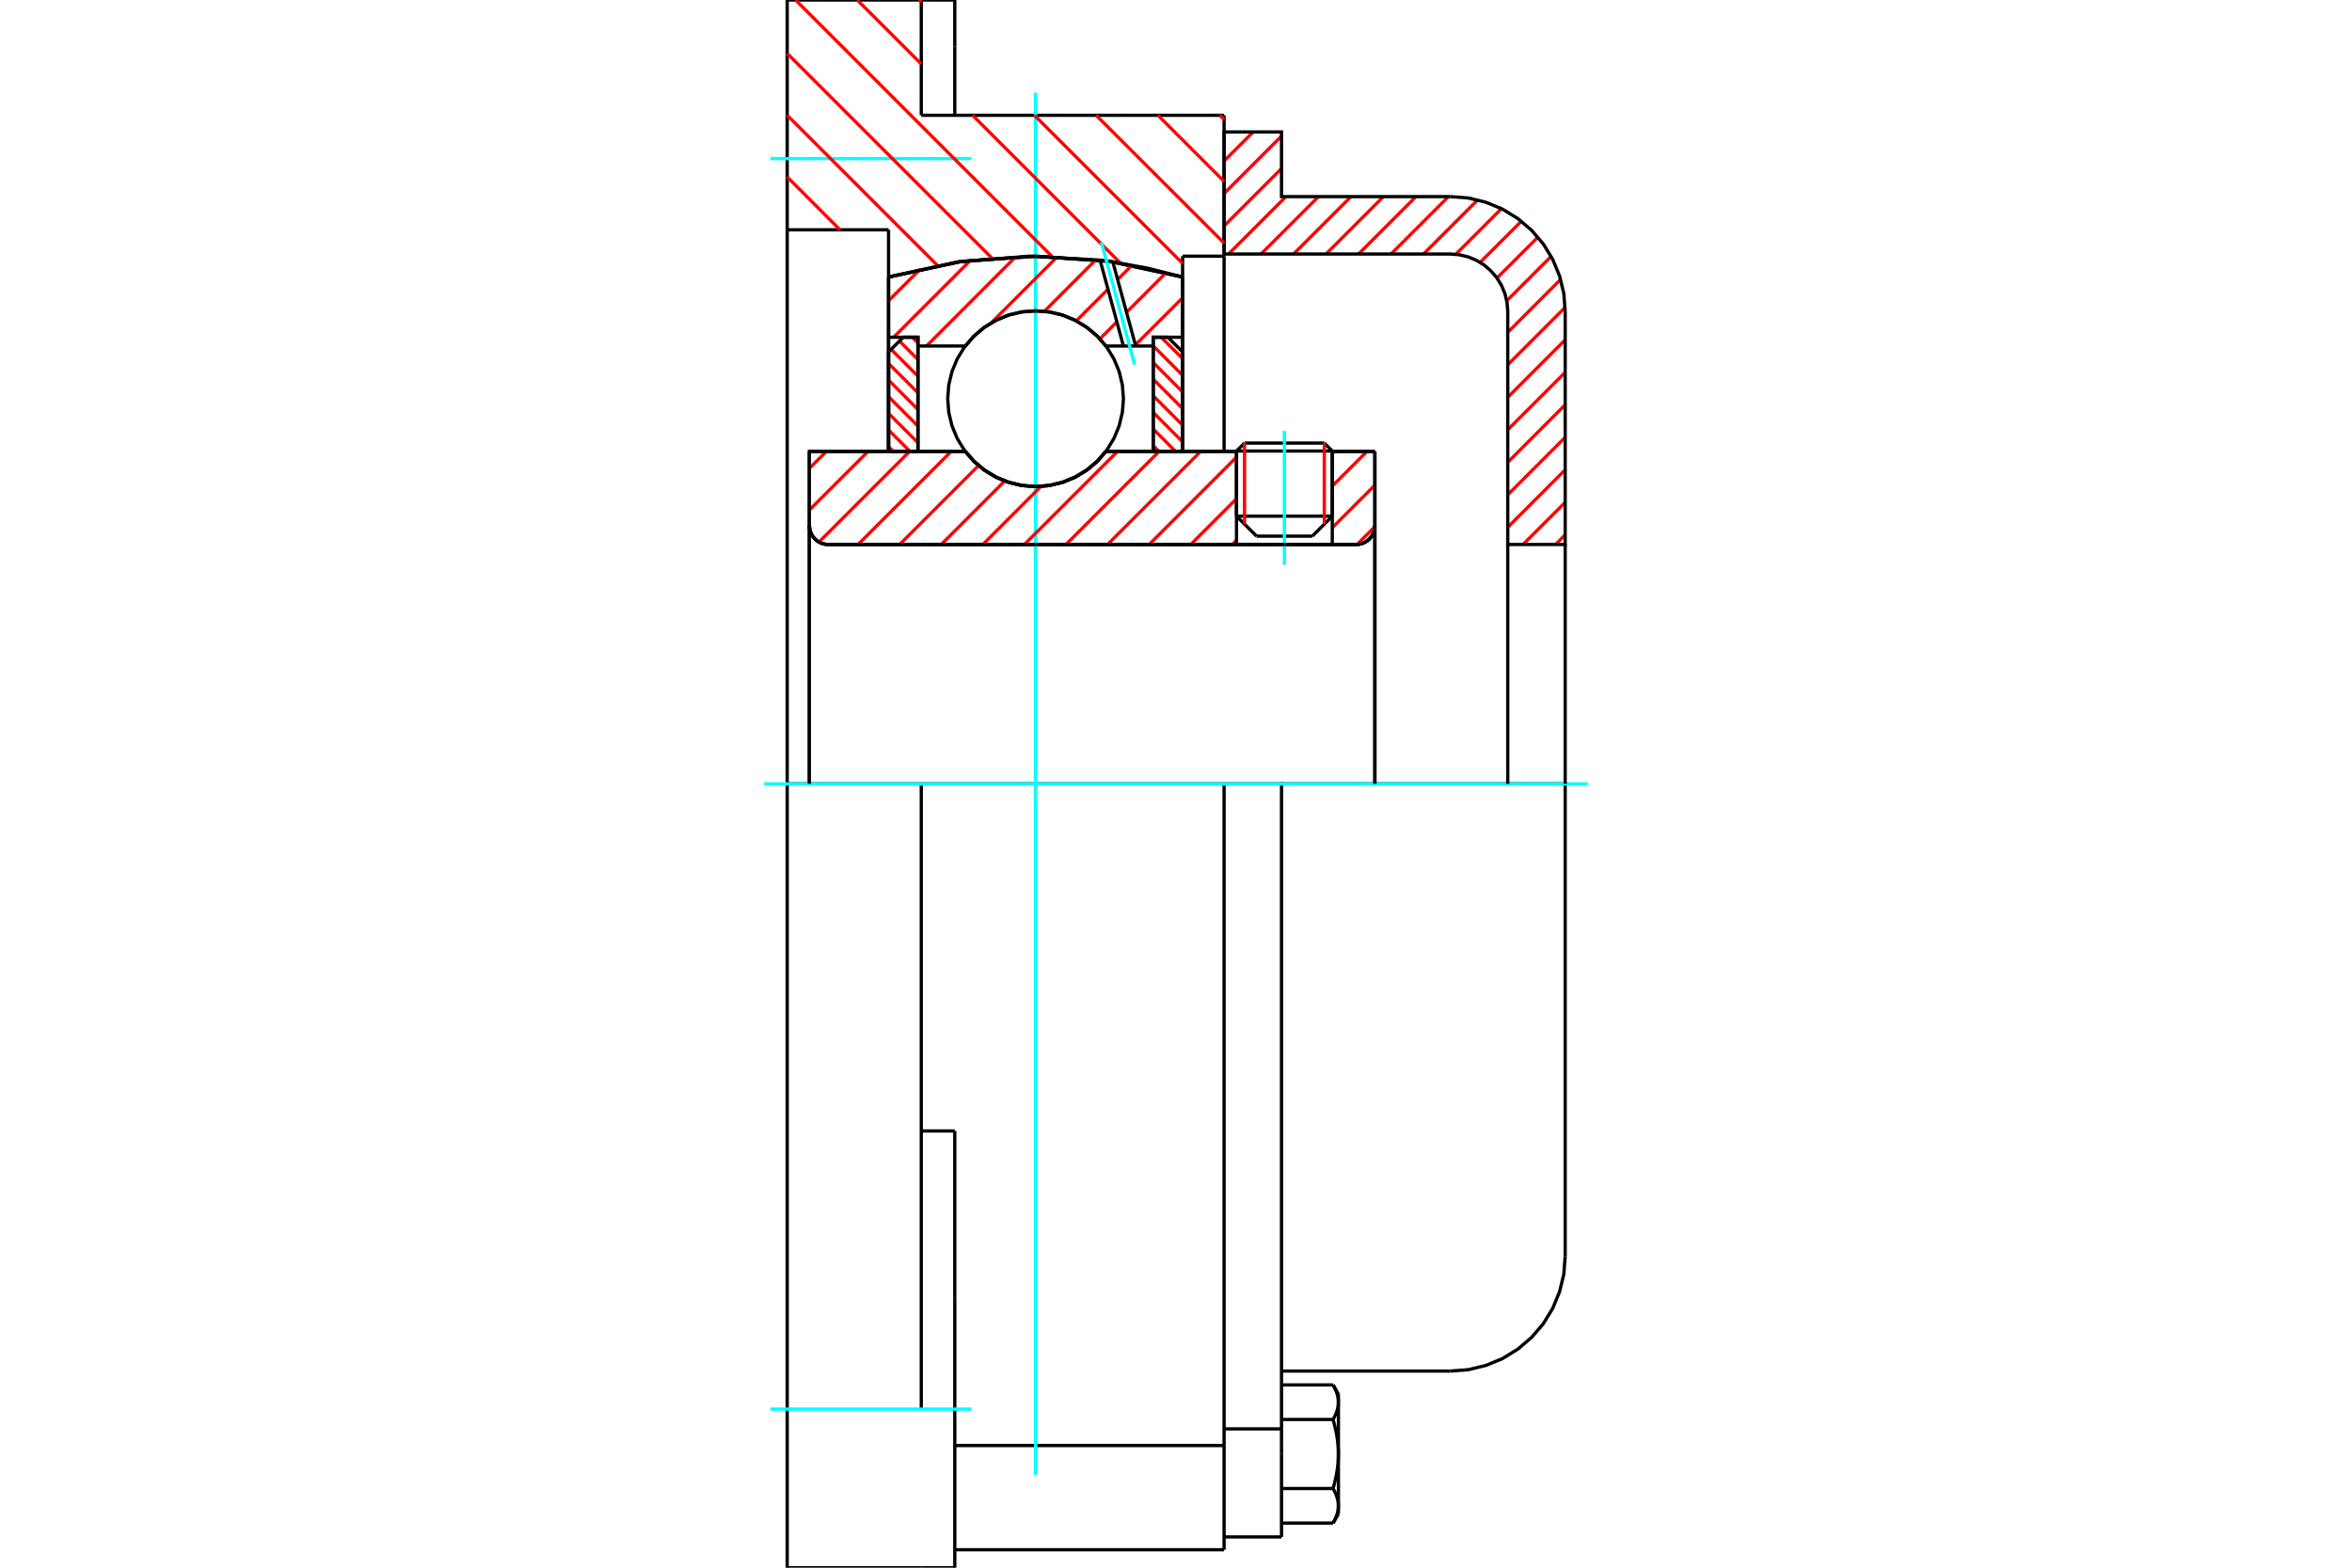 <?xml version="1.0" standalone="no"?>
<!DOCTYPE svg PUBLIC "-//W3C//DTD SVG 1.1//EN"
	"http://www.w3.org/Graphics/SVG/1.1/DTD/svg11.dtd">
<svg xmlns="http://www.w3.org/2000/svg" height="100%" width="100%" viewBox="0 0 36000 24000">
	<rect x="-1800" y="-1200" width="39600" height="26400" style="fill:#FFF"/>
	<g style="fill:none; fill-rule:evenodd" transform="matrix(1 0 0 1 0 0)">
		<g style="fill:none; stroke:#000; stroke-width:50; shape-rendering:geometricPrecision">
			<line x1="20392" y1="6905" x2="18926" y2="6905"/>
			<line x1="19049" y1="6783" x2="20270" y2="6783"/>
			<line x1="18926" y1="7902" x2="20392" y2="7902"/>
			<line x1="20086" y1="8208" x2="19233" y2="8208"/>
			<polyline points="20756,8336 20801,8332 20845,8322 20887,8304 20925,8281 20960,8251 20989,8217 21013,8178 21030,8137 21040,8093 21044,8047"/>
			<line x1="21044" y1="6911" x2="21044" y2="8047"/>
			<line x1="20392" y1="6911" x2="21044" y2="6911"/>
			<line x1="16927" y1="6911" x2="18926" y2="6911"/>
			<polyline points="14775,6911 14912,7067 15071,7200 15249,7307 15441,7385 15644,7433 15851,7449 16058,7433 16260,7385 16452,7307 16630,7200 16790,7067 16927,6911"/>
			<line x1="12388" y1="6911" x2="14775" y2="6911"/>
			<line x1="12388" y1="8047" x2="12388" y2="6911"/>
			<polyline points="12388,8047 12392,8093 12403,8137 12420,8178 12444,8217 12473,8251 12507,8281 12546,8304 12588,8322 12632,8332 12677,8336"/>
			<line x1="20756" y1="8336" x2="12677" y2="8336"/>
			<line x1="21044" y1="8047" x2="21044" y2="12000"/>
			<line x1="12388" y1="8047" x2="12388" y2="12000"/>
			<line x1="19049" y1="6783" x2="18926" y2="6905"/>
			<line x1="20392" y1="6905" x2="20270" y2="6783"/>
			<line x1="20086" y1="8208" x2="20392" y2="7902"/>
			<line x1="18926" y1="7902" x2="19233" y2="8208"/>
			<line x1="18926" y1="6905" x2="18926" y2="7902"/>
			<line x1="20392" y1="7902" x2="20392" y2="6905"/>
			<polyline points="20756,8336 20801,8332 20845,8322 20887,8304 20925,8281 20960,8251 20989,8217 21013,8178 21030,8137 21040,8093 21044,8047"/>
			<polyline points="12388,8047 12392,8093 12403,8137 12420,8178 12444,8217 12473,8251 12507,8281 12546,8304 12588,8322 12632,8332 12677,8336"/>
			<polyline points="18736,23725 18736,22260 18736,22130"/>
			<line x1="14614" y1="22130" x2="18736" y2="22130"/>
			<line x1="14101" y1="1765" x2="18736" y2="1765"/>
			<line x1="18736" y1="12000" x2="18736" y2="22130"/>
			<line x1="18736" y1="12000" x2="14101" y2="12000"/>
			<line x1="14614" y1="17314" x2="14101" y2="17314"/>
			<line x1="14101" y1="12000" x2="12049" y2="12000"/>
			<line x1="13600" y1="3518" x2="12049" y2="3518"/>
			<line x1="13600" y1="4241" x2="13600" y2="3518"/>
			<polyline points="18101,4241 16987,4002 15851,3922 14714,4002 13600,4241"/>
			<line x1="18101" y1="3922" x2="18101" y2="4241"/>
			<line x1="18736" y1="3922" x2="18101" y2="3922"/>
			<line x1="18736" y1="1765" x2="18736" y2="3922"/>
			<line x1="14101" y1="0" x2="14101" y2="1765"/>
			<line x1="12049" y1="0" x2="14101" y2="0"/>
			<line x1="12049" y1="3518" x2="12049" y2="0"/>
			<line x1="18101" y1="4241" x2="18101" y2="6911"/>
			<line x1="13600" y1="6911" x2="13600" y2="4241"/>
			<line x1="18736" y1="3922" x2="18736" y2="6911"/>
			<line x1="12049" y1="12000" x2="12049" y2="3518"/>
			<polyline points="12049,24000 12049,21572 12049,12000"/>
			<line x1="14614" y1="19856" x2="14614" y2="17314"/>
			<line x1="14101" y1="21572" x2="14101" y2="12000"/>
			<line x1="14614" y1="24000" x2="14614" y2="19856"/>
			<line x1="14614" y1="711" x2="14614" y2="0"/>
			<line x1="14614" y1="1765" x2="14614" y2="711"/>
			<line x1="12049" y1="24000" x2="14101" y2="24000"/>
			<line x1="14614" y1="23725" x2="18736" y2="23725"/>
			<line x1="14614" y1="0" x2="14101" y2="0"/>
			<line x1="14101" y1="24000" x2="14614" y2="24000"/>
			<line x1="18736" y1="21875" x2="19615" y2="21875"/>
			<line x1="19615" y1="22117" x2="19615" y2="21875"/>
			<line x1="19615" y1="22260" x2="19615" y2="22117"/>
			<line x1="19615" y1="23529" x2="19615" y2="22260"/>
			<polyline points="19615,21875 19615,12000 18736,12000"/>
			<polyline points="20404,21731 20408,21722 20413,21714 20418,21706 20422,21698 20426,21690 20430,21682 20434,21674 20437,21666 20441,21658 20444,21650 20448,21643 20451,21635 20454,21627 20457,21620 20459,21612 20462,21605 20464,21597 20467,21590 20469,21583 20471,21575 20473,21568 20474,21561 20476,21553 20478,21546 20479,21539 20480,21531 20481,21524 20482,21517 20483,21510 20484,21502 20484,21495 20485,21488 20485,21481 20485,21474 20486,21466"/>
			<polyline points="20486,22260 20485,22245 20485,22230 20485,22216 20484,22202 20484,22187 20483,22173 20482,22158 20481,22144 20480,22129 20479,22115 20478,22100 20476,22086 20474,22071 20473,22056 20471,22042 20469,22027 20467,22012 20464,21997 20462,21982 20459,21967 20457,21952 20454,21937 20451,21922 20448,21907 20444,21891 20441,21876 20437,21860 20434,21845 20430,21829 20426,21813 20422,21797 20418,21780 20413,21764 20408,21747 20404,21731"/>
			<line x1="20486" y1="21466" x2="20486" y2="22260"/>
			<polyline points="20486,23053 20485,23046 20485,23038 20485,23031 20484,23024 20484,23017 20483,23009 20482,23002 20481,22995 20480,22988 20479,22980 20478,22973 20476,22966 20474,22959 20473,22951 20471,22944 20469,22937 20467,22929 20464,22922 20462,22914 20459,22907 20457,22899 20454,22892 20451,22884 20448,22876 20444,22869 20441,22861 20437,22853 20434,22845 20430,22837 20426,22829 20422,22821 20418,22813 20413,22805 20408,22797 20404,22788"/>
			<line x1="20486" y1="22260" x2="20486" y2="23053"/>
			<polyline points="20404,22788 20408,22772 20413,22755 20418,22739 20422,22722 20426,22706 20430,22690 20434,22675 20437,22659 20441,22643 20444,22628 20448,22612 20451,22597 20454,22582 20457,22567 20459,22552 20462,22537 20464,22522 20467,22507 20469,22492 20471,22477 20473,22463 20474,22448 20476,22434 20478,22419 20479,22404 20480,22390 20481,22375 20482,22361 20483,22347 20484,22332 20484,22318 20485,22303 20485,22289 20485,22274 20486,22260"/>
			<line x1="20486" y1="23053" x2="20486" y2="23176"/>
			<polyline points="20404,23317 20408,23309 20413,23301 20418,23292 20422,23284 20426,23276 20430,23268 20434,23260 20437,23252 20441,23245 20444,23237 20448,23229 20451,23222 20454,23214 20457,23206 20459,23199 20462,23191 20464,23184 20467,23177 20469,23169 20471,23162 20473,23154 20474,23147 20476,23140 20478,23133 20479,23125 20480,23118 20481,23111 20482,23104 20483,23096 20484,23089 20484,23082 20485,23075 20485,23067 20485,23060 20486,23053"/>
			<polyline points="20486,21466 20485,21459 20485,21452 20485,21444 20484,21437 20484,21430 20483,21423 20482,21416 20481,21408 20480,21401 20479,21394 20478,21387 20476,21379 20474,21372 20473,21365 20471,21357 20469,21350 20467,21343 20464,21335 20462,21328 20459,21320 20457,21313 20454,21305 20451,21298 20448,21290 20444,21282 20441,21274 20437,21267 20434,21259 20430,21251 20426,21243 20422,21235 20418,21227 20413,21218 20408,21210 20404,21202"/>
			<line x1="20486" y1="21344" x2="20486" y2="21466"/>
			<line x1="19615" y1="23317" x2="20404" y2="23317"/>
			<line x1="19615" y1="22788" x2="20404" y2="22788"/>
			<line x1="19615" y1="21731" x2="20404" y2="21731"/>
			<line x1="19615" y1="21202" x2="20404" y2="21202"/>
			<polyline points="23957,12000 22199,12000 19615,12000"/>
			<line x1="23957" y1="19232" x2="23957" y2="12000"/>
			<line x1="18736" y1="23529" x2="19615" y2="23529"/>
			<line x1="20404" y1="23317" x2="20486" y2="23176"/>
			<line x1="20486" y1="21344" x2="20404" y2="21202"/>
			<polyline points="22199,20990 22474,20969 22742,20904 22997,20799 23232,20654 23442,20475 23622,20265 23766,20030 23871,19775 23936,19507 23957,19232"/>
			<line x1="19615" y1="20990" x2="22199" y2="20990"/>
		</g>
		<g style="fill:none; stroke:#0FF; stroke-width:50; shape-rendering:geometricPrecision">
			<line x1="19659" y1="8649" x2="19659" y2="6597"/>
			<line x1="15851" y1="22581" x2="15851" y2="1419"/>
			<line x1="11697" y1="12000" x2="24303" y2="12000"/>
			<line x1="11793" y1="2428" x2="14870" y2="2428"/>
			<line x1="11793" y1="21572" x2="14870" y2="21572"/>
		</g>
		<g style="fill:none; stroke:#F00; stroke-width:50; shape-rendering:geometricPrecision">
			<line x1="23957" y1="8187" x2="23809" y2="8336"/>
			<line x1="23957" y1="7690" x2="23311" y2="8336"/>
			<line x1="23957" y1="7192" x2="23078" y2="8072"/>
			<line x1="23957" y1="6695" x2="23078" y2="7574"/>
			<line x1="23957" y1="6197" x2="23078" y2="7077"/>
			<line x1="23957" y1="5700" x2="23078" y2="6579"/>
			<line x1="23957" y1="5202" x2="23078" y2="6082"/>
			<line x1="23955" y1="4707" x2="23078" y2="5584"/>
			<line x1="23887" y1="4278" x2="23078" y2="5087"/>
			<line x1="23742" y1="3925" x2="23063" y2="4605"/>
			<line x1="23539" y1="3631" x2="22913" y2="4256"/>
			<line x1="23286" y1="3387" x2="22655" y2="4017"/>
			<line x1="22981" y1="3194" x2="22282" y2="3893"/>
			<line x1="22617" y1="3061" x2="21788" y2="3889"/>
			<line x1="22170" y1="3010" x2="21291" y2="3889"/>
			<line x1="21673" y1="3010" x2="20794" y2="3889"/>
			<line x1="21175" y1="3010" x2="20296" y2="3889"/>
			<line x1="20678" y1="3010" x2="19799" y2="3889"/>
			<line x1="20181" y1="3010" x2="19301" y2="3889"/>
			<line x1="19683" y1="3010" x2="18804" y2="3889"/>
			<line x1="19615" y1="2580" x2="18736" y2="3459"/>
			<line x1="19615" y1="2083" x2="18736" y2="2962"/>
			<line x1="19181" y1="2020" x2="18736" y2="2465"/>
		</g>
		<g style="fill:none; stroke:#000; stroke-width:50; shape-rendering:geometricPrecision">
			<polyline points="18736,3889 18736,2020 19615,2020 19615,3010 22199,3010"/>
			<polyline points="23957,4768 23936,4493 23871,4225 23766,3970 23622,3735 23442,3525 23232,3346 22997,3201 22742,3096 22474,3031 22199,3010"/>
			<polyline points="23957,4768 23957,8336 23078,8336 23078,4768 23067,4631 23035,4497 22982,4369 22910,4252 22820,4147 22716,4057 22598,3985 22470,3932 22336,3900 22199,3889 18736,3889"/>
			<line x1="23957" y1="12000" x2="23957" y2="8336"/>
			<line x1="23078" y1="8336" x2="23078" y2="12000"/>
		</g>
		<g style="fill:none; stroke:#F00; stroke-width:50; shape-rendering:geometricPrecision">
			<line x1="18670" y1="1765" x2="18736" y2="1831"/>
			<line x1="17724" y1="1765" x2="18736" y2="2777"/>
			<line x1="16778" y1="1765" x2="18736" y2="3722"/>
			<line x1="14068" y1="0" x2="14101" y2="33"/>
			<line x1="15833" y1="1765" x2="18101" y2="4033"/>
			<line x1="13122" y1="0" x2="14101" y2="979"/>
			<line x1="14887" y1="1765" x2="17150" y2="4028"/>
			<line x1="12177" y1="0" x2="16102" y2="3926"/>
			<line x1="12049" y1="818" x2="15183" y2="3952"/>
			<line x1="12049" y1="1764" x2="14351" y2="4066"/>
			<line x1="12049" y1="2709" x2="12857" y2="3518"/>
		</g>
		<g style="fill:none; stroke:#000; stroke-width:50; shape-rendering:geometricPrecision">
			<polyline points="18101,4241 16987,4002 15851,3922 14714,4002 13600,4241"/>
		</g>
		<g style="fill:none; stroke:#F00; stroke-width:50; shape-rendering:geometricPrecision">
			<line x1="20270" y1="6783" x2="20270" y2="8024"/>
			<line x1="19049" y1="8024" x2="19049" y2="6783"/>
			<line x1="13600" y1="6837" x2="13674" y2="6911"/>
			<line x1="13600" y1="6582" x2="13929" y2="6911"/>
			<line x1="13600" y1="6328" x2="14050" y2="6778"/>
			<line x1="13600" y1="6073" x2="14050" y2="6523"/>
			<line x1="13600" y1="5818" x2="14050" y2="6269"/>
			<line x1="13600" y1="5564" x2="14050" y2="6014"/>
			<line x1="13639" y1="5348" x2="14050" y2="5759"/>
			<line x1="13767" y1="5221" x2="14050" y2="5505"/>
			<line x1="13963" y1="5163" x2="14050" y2="5250"/>
		</g>
		<g style="fill:none; stroke:#000; stroke-width:50; shape-rendering:geometricPrecision">
			<polyline points="14050,6911 14050,5163 13825,5163 13600,5388 13600,6911 14050,6911"/>
		</g>
		<g style="fill:none; stroke:#F00; stroke-width:50; shape-rendering:geometricPrecision">
			<line x1="17773" y1="5163" x2="18101" y2="5491"/>
			<line x1="17651" y1="5295" x2="18101" y2="5746"/>
			<line x1="17651" y1="5550" x2="18101" y2="6000"/>
			<line x1="17651" y1="5805" x2="18101" y2="6255"/>
			<line x1="17651" y1="6059" x2="18101" y2="6509"/>
			<line x1="17651" y1="6314" x2="18101" y2="6764"/>
			<line x1="17651" y1="6568" x2="17993" y2="6911"/>
			<line x1="17651" y1="6823" x2="17739" y2="6911"/>
		</g>
		<g style="fill:none; stroke:#000; stroke-width:50; shape-rendering:geometricPrecision">
			<polyline points="17651,6911 17651,5163 17876,5163 18101,5388 18101,6911 17651,6911"/>
			<polyline points="17196,6104 17179,5893 17130,5688 17049,5493 16939,5313 16802,5153 16641,5015 16461,4905 16266,4824 16061,4775 15851,4759 15640,4775 15435,4824 15240,4905 15060,5015 14900,5153 14762,5313 14652,5493 14571,5688 14522,5893 14506,6104 14522,6314 14571,6519 14652,6714 14762,6894 14900,7055 15060,7192 15240,7302 15435,7383 15640,7432 15851,7449 16061,7432 16266,7383 16461,7302 16641,7192 16802,7055 16939,6894 17049,6714 17130,6519 17179,6314 17196,6104"/>
		</g>
		<g style="fill:none; stroke:#F00; stroke-width:50; shape-rendering:geometricPrecision">
			<line x1="18101" y1="4559" x2="17378" y2="5281"/>
			<line x1="17847" y1="4176" x2="17243" y2="4781"/>
			<line x1="17095" y1="4928" x2="16835" y2="5188"/>
			<line x1="17325" y1="4061" x2="17107" y2="4280"/>
			<line x1="16959" y1="4428" x2="16474" y2="4912"/>
			<line x1="16774" y1="3976" x2="15985" y2="4766"/>
			<line x1="16182" y1="3932" x2="15169" y2="4945"/>
			<line x1="15546" y1="3931" x2="14181" y2="5297"/>
			<line x1="14856" y1="3984" x2="13678" y2="5163"/>
			<line x1="14083" y1="4122" x2="13600" y2="4604"/>
		</g>
		<g style="fill:none; stroke:#000; stroke-width:50; shape-rendering:geometricPrecision">
			<polyline points="13600,6911 13600,5163 13600,4241"/>
			<polyline points="16838,3982 15751,3922 14665,4009 13600,4241"/>
			<polyline points="17033,4009 16936,3995 16838,3982"/>
			<polyline points="18101,4241 17571,4107 17033,4009"/>
			<polyline points="18101,4241 18101,5163 17651,5163 17651,5297 17651,6911"/>
			<polyline points="17651,5297 17383,5297 17195,5297 16927,5297 16790,5141 16630,5008 16452,4901 16260,4822 16058,4775 15851,4759 15644,4775 15441,4822 15249,4901 15071,5008 14912,5141 14775,5297 14050,5297 14050,6911"/>
			<polyline points="14050,5297 14050,5163 13600,5163"/>
			<line x1="18101" y1="5163" x2="18101" y2="6911"/>
		</g>
		<g style="fill:none; stroke:#0FF; stroke-width:50; shape-rendering:geometricPrecision">
			<line x1="17367" y1="5583" x2="16858" y2="3708"/>
		</g>
		<g style="fill:none; stroke:#000; stroke-width:50; shape-rendering:geometricPrecision">
			<line x1="17195" y1="5297" x2="16838" y2="3982"/>
			<line x1="17383" y1="5297" x2="17033" y2="4009"/>
		</g>
		<g style="fill:none; stroke:#F00; stroke-width:50; shape-rendering:geometricPrecision">
			<line x1="21043" y1="8064" x2="20772" y2="8335"/>
			<line x1="21044" y1="7427" x2="20392" y2="8079"/>
			<line x1="20923" y1="6911" x2="20392" y2="7442"/>
			<line x1="18926" y1="8271" x2="18862" y2="8336"/>
			<line x1="18926" y1="7635" x2="18225" y2="8336"/>
			<line x1="18926" y1="6998" x2="17589" y2="8336"/>
			<line x1="18378" y1="6911" x2="16952" y2="8336"/>
			<line x1="17741" y1="6911" x2="16316" y2="8336"/>
			<line x1="17105" y1="6911" x2="15679" y2="8336"/>
			<line x1="15933" y1="7446" x2="15043" y2="8336"/>
			<line x1="15379" y1="7363" x2="14406" y2="8336"/>
			<line x1="14979" y1="7127" x2="13770" y2="8336"/>
			<line x1="14559" y1="6911" x2="13133" y2="8336"/>
			<line x1="13922" y1="6911" x2="12535" y2="8298"/>
			<line x1="13286" y1="6911" x2="12388" y2="7808"/>
			<line x1="12649" y1="6911" x2="12388" y2="7171"/>
		</g>
		<g style="fill:none; stroke:#000; stroke-width:50; shape-rendering:geometricPrecision">
			<line x1="21044" y1="12000" x2="21044" y2="6911"/>
			<polyline points="20756,8336 20801,8332 20845,8322 20887,8304 20925,8281 20960,8251 20989,8217 21013,8178 21030,8137 21040,8093 21044,8047"/>
			<polyline points="20756,8336 20392,8336 20392,6911"/>
			<polyline points="20392,8336 18926,8336 18926,6911"/>
			<line x1="18926" y1="8336" x2="12677" y2="8336"/>
			<polyline points="12388,8047 12392,8093 12403,8137 12420,8178 12444,8217 12473,8251 12507,8281 12546,8304 12588,8322 12632,8332 12677,8336"/>
			<polyline points="12388,8047 12388,6911 12839,6911 14775,6911 14912,7067 15071,7200 15249,7307 15441,7385 15644,7433 15851,7449 16058,7433 16260,7385 16452,7307 16630,7200 16790,7067 16927,6911 18926,6911"/>
			<line x1="20392" y1="6911" x2="21044" y2="6911"/>
			<line x1="12388" y1="12000" x2="12388" y2="8047"/>
		</g>
	</g>
</svg>
